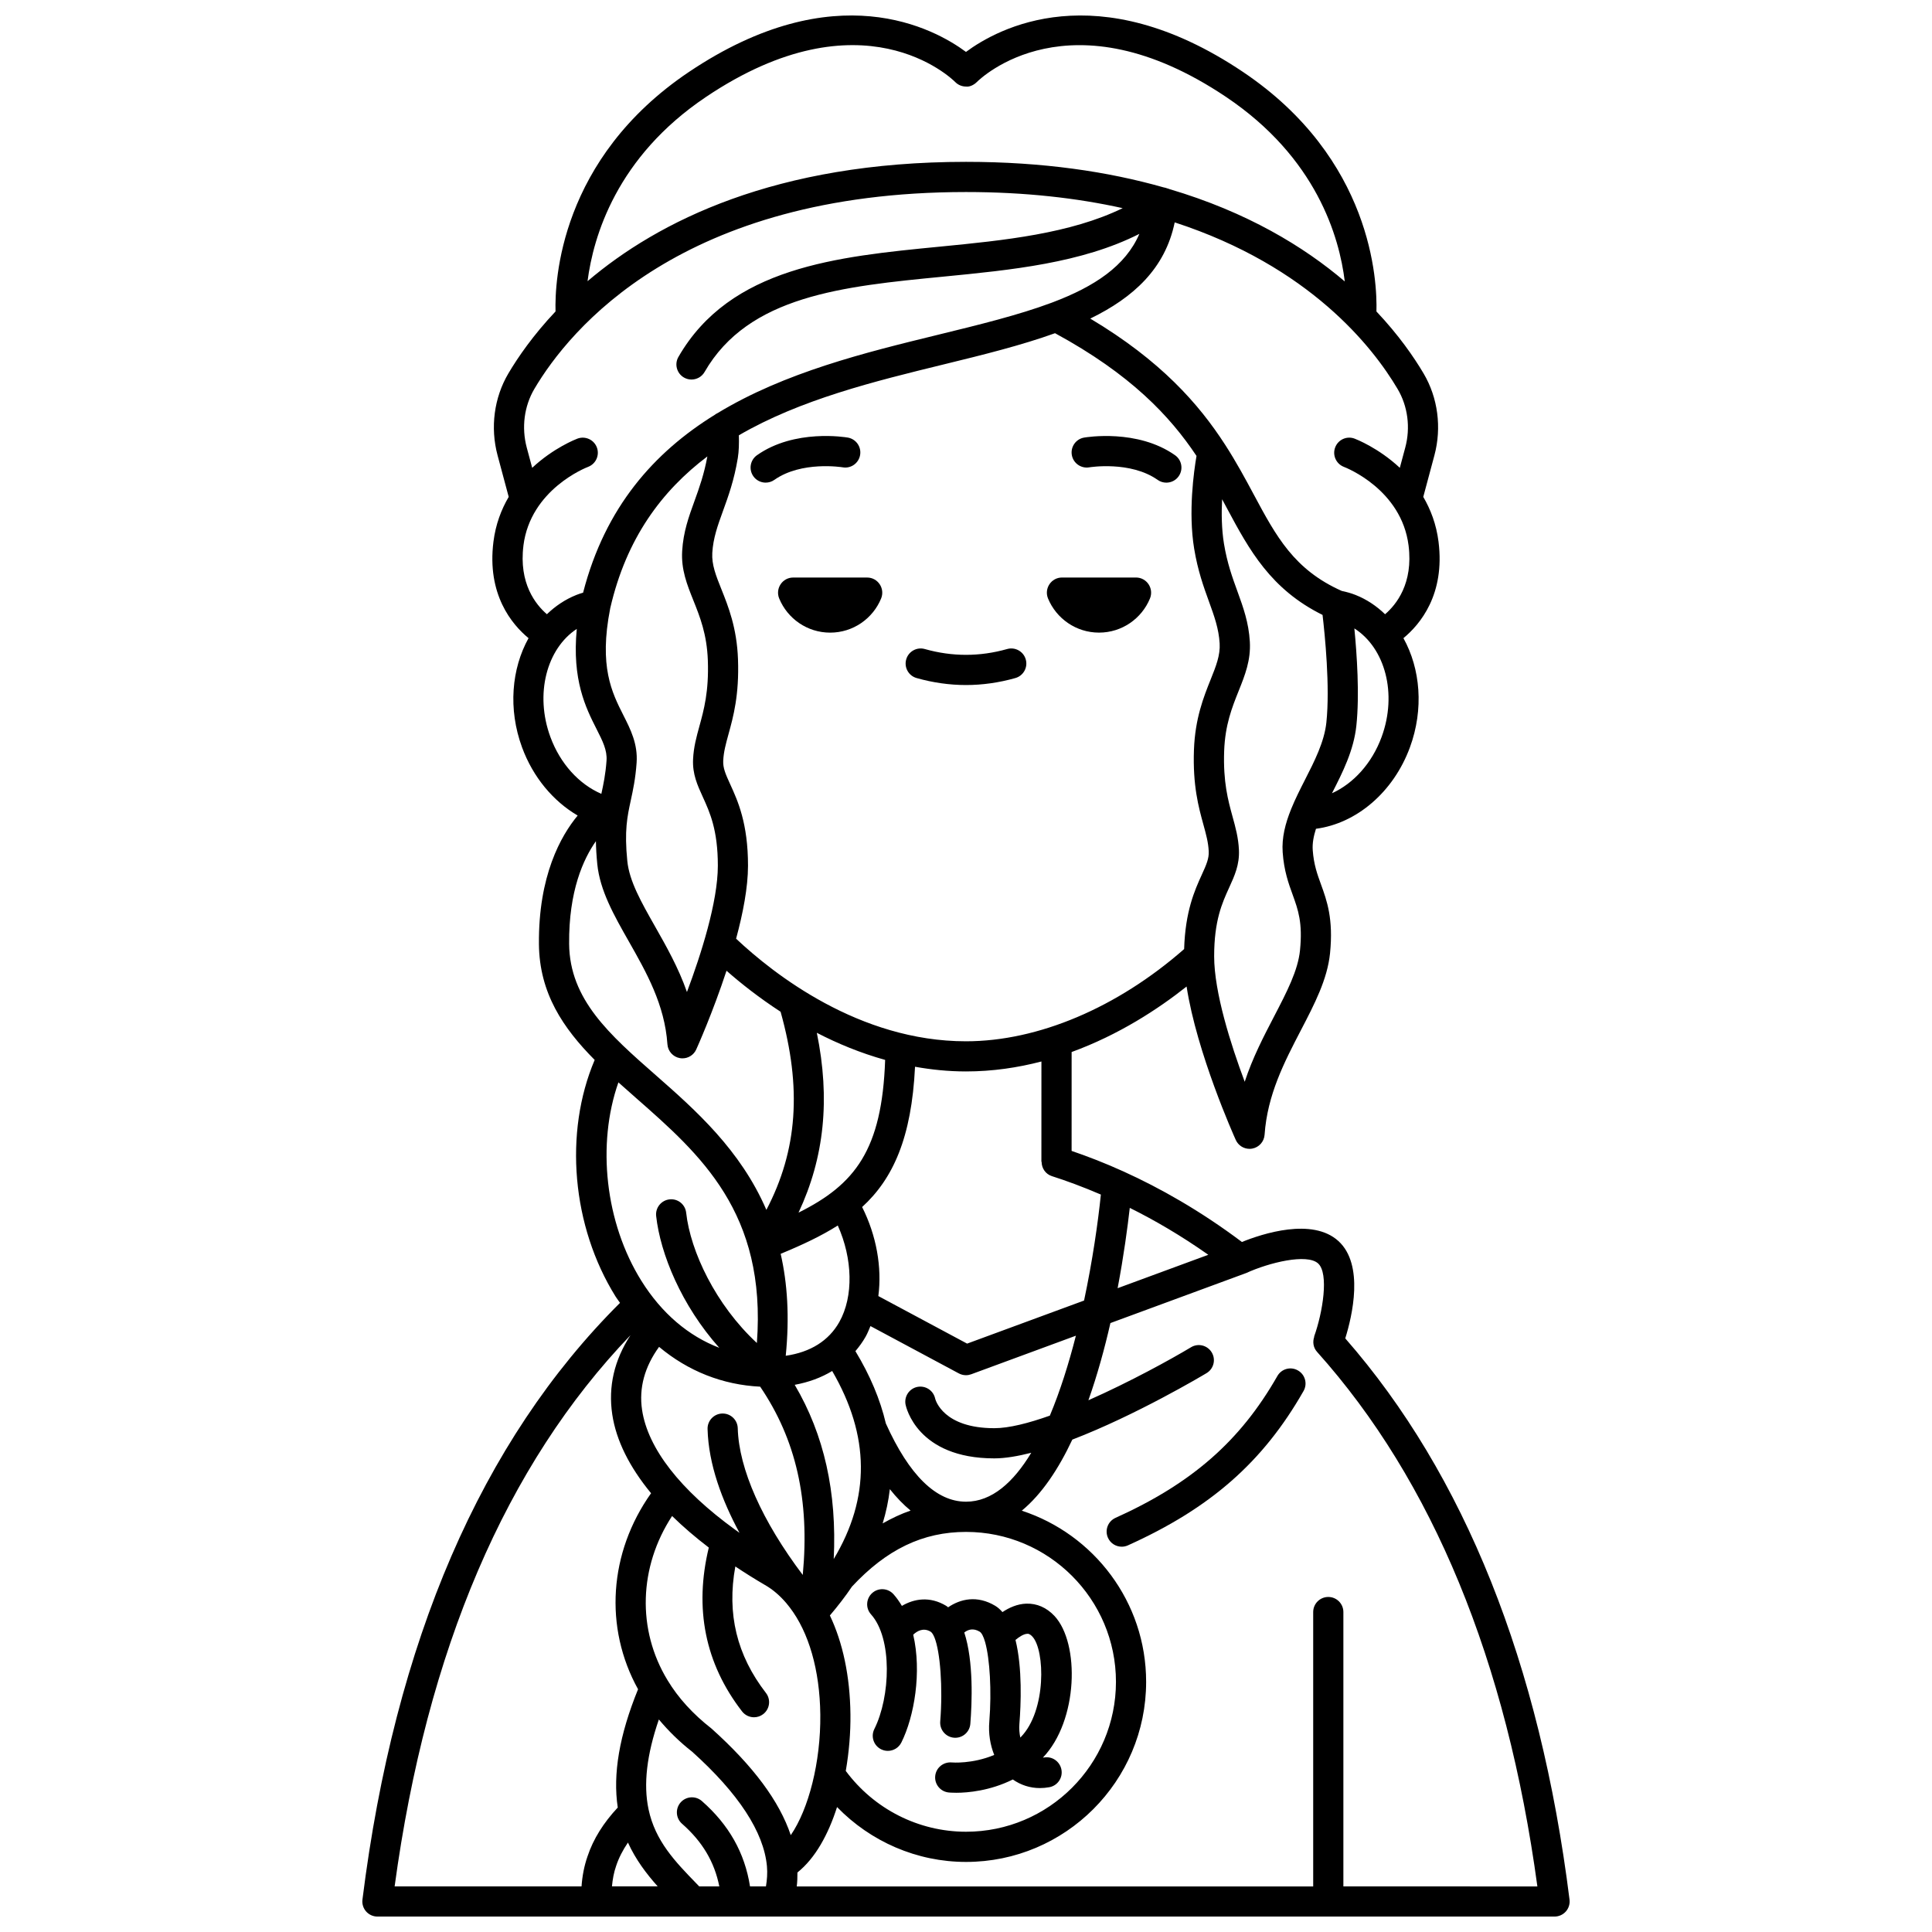 <?xml version="1.0" encoding="UTF-8"?>
<!-- Uploaded to: SVG Repo, www.svgrepo.com, Generator: SVG Repo Mixer Tools -->
<svg width="800px" height="800px" version="1.1" viewBox="144 144 512 512" xmlns="http://www.w3.org/2000/svg">
 <defs>
  <clipPath id="a">
   <path d="m240 148.09h320v503.81h-320z"/>
  </clipPath>
 </defs>
 <path d="m432.66 267.85c0.105-0.02 10.906-1.77 18.133 3.328 0.699 0.496 1.504 0.73 2.301 0.73 1.254 0 2.496-0.59 3.269-1.695 1.273-1.809 0.84-4.305-0.965-5.574-9.969-7.027-23.527-4.769-24.105-4.672-2.172 0.379-3.621 2.445-3.25 4.617 0.371 2.168 2.453 3.637 4.617 3.266z"/>
 <path d="m346.91 271.9c0.797 0 1.602-0.234 2.301-0.73 7.188-5.062 17.863-3.363 18.105-3.328 2.184 0.387 4.242-1.078 4.621-3.25 0.379-2.176-1.078-4.246-3.25-4.629-0.578-0.098-14.105-2.359-24.078 4.672-1.805 1.273-2.238 3.766-0.965 5.574 0.77 1.102 2.008 1.691 3.266 1.691z"/>
 <path d="m386.91 323.69c4.336 1.227 8.738 1.852 13.086 1.852s8.75-0.625 13.086-1.852c2.125-0.602 3.359-2.812 2.754-4.934-0.598-2.129-2.832-3.359-4.934-2.754-7.25 2.051-14.57 2.051-21.816 0-2.113-0.605-4.336 0.629-4.934 2.754-0.602 2.125 0.629 4.332 2.758 4.934z"/>
 <g clip-path="url(#a)">
  <path d="m500.51 498.68c1.836-5.891 5.066-19.516-1.816-25.789-6.91-6.301-20.188-1.934-25.574 0.246-11.09-8.336-21.836-14.352-31.191-18.598-0.047-0.027-0.102-0.043-0.148-0.07-5.09-2.309-9.711-4.074-13.793-5.465l0.004-26.207c12.496-4.555 22.914-11.367 30.469-17.359 2.707 17.621 12.547 39.594 13.031 40.66 0.656 1.453 2.09 2.356 3.644 2.356 0.234 0 0.469-0.02 0.707-0.062 1.805-0.324 3.156-1.836 3.285-3.664 0.727-10.602 5.242-19.281 9.605-27.672 3.621-6.957 7.043-13.531 7.742-20.449 0.914-9.113-0.844-13.957-2.398-18.227-0.988-2.719-1.918-5.289-2.188-9.086-0.129-1.797 0.227-3.688 0.855-5.656 10.754-1.418 20.535-9.715 24.898-21.574 3.738-10.172 2.777-20.863-1.719-28.945 4.43-3.656 11.066-11.586 9.301-25.562-0.582-4.625-2.094-8.543-4.043-11.871l2.953-11.012c1.973-7.367 0.93-15.273-2.859-21.688-2.566-4.348-6.594-10.18-12.504-16.441 0.227-7.965-1.074-40.465-35.406-63.508-38.684-25.961-65.004-11.48-73.367-5.277-8.371-6.203-34.684-20.691-73.367 5.273-34.328 23.039-35.633 55.539-35.406 63.504-5.906 6.262-9.934 12.094-12.504 16.441-3.789 6.414-4.832 14.32-2.859 21.688l2.953 11.016c-1.953 3.332-3.461 7.246-4.043 11.875-1.766 13.973 4.871 21.91 9.301 25.562-4.496 8.078-5.461 18.777-1.719 28.945 2.906 7.902 8.246 14.262 14.738 18.062-4.461 5.383-10.43 15.973-10.266 34.078 0.121 13.012 6.426 22.277 14.773 30.691-8.188 19.258-6.086 44.078 5.574 62.754 0.359 0.57 0.77 1.066 1.141 1.625-36.719 36.551-59.703 89.707-68.258 158.14-0.145 1.137 0.211 2.281 0.969 3.144 0.762 0.859 1.852 1.352 3 1.352h311.95c1.148 0 2.238-0.492 3-1.352 0.758-0.863 1.113-2.008 0.969-3.144-7.828-62.605-27.84-112.61-59.434-148.73zm-36.297-22.148-24.031 8.852c1.637-8.625 2.644-16.211 3.219-21.285 6.492 3.219 13.539 7.312 20.812 12.434zm-44.176-24.652c0 1.695 1.031 3.269 2.731 3.812 3.727 1.184 8.148 2.809 12.973 4.879-0.762 7.41-2.207 17.508-4.453 28.086l-30.992 11.414-23.527-12.602c0.984-7.602-0.48-16.004-4.297-23.594 8.195-7.492 13.109-18.355 14.02-37.176 4.344 0.773 8.844 1.242 13.5 1.242 7.039 0 13.723-1.004 19.996-2.637l-0.008 26.57 0.059 0.008zm-12.527 78.605c2.875 0 6.223-0.578 9.785-1.484-4.734 7.836-10.453 12.965-17.285 12.965-7.906 0-15.055-6.984-21.254-20.742-1.488-6.344-4.176-12.73-8.062-19.156 0.996-1.184 1.922-2.438 2.703-3.824 0.5-0.891 0.883-1.863 1.285-2.82l23.426 12.547c0.582 0.312 1.234 0.473 1.887 0.473 0.465 0 0.934-0.086 1.383-0.246l27.746-10.223c-1.887 7.402-4.18 14.707-6.902 21.184-5.641 2-10.832 3.328-14.711 3.328-13.527 0-15.582-7.426-15.688-7.863-0.457-2.133-2.543-3.492-4.688-3.082-2.164 0.43-3.574 2.535-3.148 4.703 0.117 0.578 3.055 14.242 23.523 14.242zm-82.766 96.824c5.41 4.75 8.59 10.117 9.879 16.602h-5.328l-0.75-0.777c-5.602-5.769-10.898-11.23-12.676-19.656-1.398-6.606-0.477-14.457 2.738-23.801 2.566 3.066 5.496 5.953 8.805 8.531 12.324 11.086 19 21.301 19.836 30.355 0.168 1.871 0.023 3.629-0.262 5.348h-4.223c-1.402-8.898-5.594-16.324-12.75-22.609-1.66-1.457-4.188-1.293-5.644 0.363-1.449 1.66-1.285 4.188 0.375 5.644zm-14.332 4.988c2.055 4.523 4.898 8.27 7.879 11.609l-12.117 0.004c0.176-1.863 0.496-3.688 1.105-5.414 0.703-2.129 1.77-4.199 3.133-6.199zm43.148-1.965c-3-8.957-9.863-18.238-21.004-28.246-4.918-3.84-8.832-8.133-11.633-12.785-8.195-13.441-7.606-30.094 1.188-43.543 2.883 2.824 6.129 5.617 9.727 8.363-3.898 16.129-0.996 30.738 8.816 43.422 0.789 1.016 1.973 1.551 3.168 1.551 0.855 0 1.715-0.273 2.441-0.836 1.75-1.352 2.07-3.863 0.719-5.609-7.723-9.988-10.398-20.996-8.113-33.516 2.5 1.664 5.113 3.309 7.871 4.918 2.082 1.184 3.957 2.828 5.637 4.789 0.312 0.395 0.621 0.781 0.926 1.16 5.016 6.562 7.957 16.535 8.086 28.414 0.125 12.598-3.094 25.035-7.828 31.918zm-34.898-129.4c7.699 6.441 16.824 10.062 26.793 10.551 9.461 13.93 13.164 29.98 11.285 49.895-10.727-14.215-16.941-28.078-17.227-38.887-0.059-2.172-1.836-3.894-3.996-3.894h-0.109c-2.207 0.059-3.953 1.898-3.894 4.102 0.242 9.352 3.82 18.906 8.461 27.512-0.387-0.277-0.773-0.551-1.152-0.828 0 0-0.004-0.004-0.008-0.004-14.48-10.48-23.121-21.5-24.656-31.727-0.871-5.809 0.664-11.422 4.504-16.719zm-7.5-144.81c0.582-2.691 1.246-5.738 1.547-9.996 0.344-4.981-1.613-8.844-3.508-12.582-3.051-6.039-6.512-12.887-3.496-28.285 0.012-0.047 0.02-0.098 0.031-0.148 4.262-18.469 13.664-31.055 25.723-40.152-0.852 4.668-2.133 8.285-3.394 11.758-1.535 4.231-2.984 8.227-3.285 13.312-0.293 4.941 1.289 8.887 2.961 13.062 1.766 4.414 3.59 8.98 3.844 15.91 0.293 8.246-1.043 13.098-2.219 17.387-0.797 2.883-1.547 5.606-1.695 8.836-0.184 3.926 1.156 6.856 2.57 9.953 1.871 4.102 3.996 8.75 3.996 18.25-0.004 9.637-4.481 23.586-8.188 33.469-2.25-6.441-5.481-12.133-8.465-17.395-3.648-6.43-6.801-11.98-7.34-17.309-0.812-8.094-0.008-11.793 0.918-16.07zm26.355-4.269c-1.281-2.805-1.945-4.356-1.855-6.262 0.109-2.336 0.684-4.43 1.414-7.086 1.266-4.594 2.84-10.316 2.5-19.789-0.297-8.328-2.578-14.02-4.41-18.598-1.445-3.606-2.582-6.457-2.402-9.613 0.23-3.922 1.434-7.231 2.82-11.059 1.398-3.848 2.984-8.207 3.941-14.062 0.297-1.816 0.344-3.871 0.277-6.023 16.328-9.504 36.008-14.32 54.449-18.828 10.301-2.516 20.379-5.008 29.344-8.23 20.035 10.875 30.453 21.969 37.492 32.523-0.699 4.07-2.219 14.855-0.625 24.559 0.957 5.852 2.543 10.215 3.938 14.062 1.387 3.828 2.586 7.137 2.82 11.059 0.184 3.156-0.957 6.008-2.402 9.613-1.832 4.578-4.109 10.27-4.41 18.598-0.34 9.469 1.234 15.195 2.5 19.789 0.73 2.656 1.305 4.75 1.414 7.086 0.09 1.906-0.574 3.461-1.855 6.262-1.871 4.098-4.363 9.684-4.66 19.66-17.699 15.516-38.672 24.438-57.82 24.438-28.324 0-51.016-17.875-60.914-27.188 1.824-6.742 3.152-13.605 3.156-19.336 0.008-11.238-2.719-17.211-4.711-21.574zm41.055 73.035c-0.828 23.832-7.949 33-22.953 40.469 6.856-14.613 8.434-30.133 4.848-47.656 5.5 2.852 11.566 5.359 18.105 7.188zm6.742 119.43c-2.539 0.867-4.992 2.039-7.402 3.402 0.918-3.012 1.555-6.039 1.906-9.078 1.762 2.215 3.594 4.113 5.496 5.676zm-20.367 12.844c0.863-17.664-2.527-32.93-10.34-46.172 3.699-0.676 7.027-1.906 9.93-3.664 9.996 17.176 10.152 33.609 0.41 49.836zm1.488-62.828c-2.809 4.992-7.688 8.02-14.207 8.957 1.031-10.312 0.438-19.227-1.344-27.016 5.644-2.328 10.711-4.695 15.137-7.504 3.945 8.762 4.215 18.789 0.414 25.562zm-2.508 77.781c2.152-2.539 4.129-5.086 5.852-7.652 9.195-9.879 18.805-14.492 30.234-14.492 21.906 0 39.727 17.82 39.727 39.73 0 21.906-17.82 39.727-39.727 39.727-12.609 0-24.383-6.023-31.875-16.113 0.879-5.062 1.293-10.211 1.238-14.984-0.113-10.156-2.035-19.047-5.449-26.215zm124.59-176.3c-0.543 5.391-3.481 11.031-6.875 17.559-2.734 5.25-5.691 10.926-7.781 17.305-3.688-9.871-8.094-23.672-8.098-33.246 0-9.5 2.125-14.145 3.996-18.25 1.414-3.098 2.75-6.027 2.57-9.953-0.148-3.227-0.898-5.953-1.695-8.836-1.176-4.285-2.512-9.137-2.219-17.387 0.254-6.93 2.078-11.492 3.844-15.91 1.672-4.176 3.25-8.117 2.961-13.062-0.301-5.082-1.75-9.082-3.285-13.312-1.344-3.691-2.727-7.512-3.57-12.629-0.637-3.883-0.684-8.059-0.492-11.789 0.453 0.836 0.898 1.672 1.34 2.496 5.887 11 11.559 21.367 25.277 28.16 0.605 5.164 2.016 19.023 1.012 28.508-0.547 5.16-3.172 10.297-5.711 15.266-1.277 2.504-2.555 5.043-3.606 7.629-0.027 0.062-0.051 0.129-0.074 0.191-1.473 3.664-2.461 7.422-2.188 11.309 0.344 4.922 1.57 8.289 2.652 11.266 1.43 3.965 2.676 7.391 1.941 14.688zm21.621-56.504c-2.566 6.988-7.465 12.328-13.152 14.91 2.844-5.574 5.766-11.344 6.465-17.918 0.871-8.199 0.137-18.922-0.531-25.766 8.145 5.18 11.434 17.312 7.219 28.773zm6.269-76.703-1.441 5.367c-5.652-5.273-11.551-7.57-11.992-7.738-2.082-0.777-4.363 0.27-5.141 2.332-0.781 2.059 0.258 4.367 2.316 5.156 0.625 0.238 15.262 6 17.137 20.84 1.27 10.055-3.262 15.672-6.227 18.215-2.242-2.168-4.852-3.934-7.824-5.113-1.113-0.445-2.336-0.785-3.668-1.07-12.625-5.633-17.355-14.434-23.316-25.562-2.215-4.137-4.602-8.562-7.562-13.152-0.027-0.047-0.055-0.094-0.09-0.137-6.863-10.617-16.941-22.156-35.672-33.32 11.445-5.566 19.859-13.262 22.379-25.496 35.785 11.652 52.527 33.07 59.066 44.141 2.715 4.566 3.457 10.234 2.035 15.539zm-185.31-92.922c41.418-27.812 65.074-4.918 66.055-3.941 0.746 0.762 1.773 1.188 2.844 1.191 0.957 0.133 2.094-0.426 2.856-1.18 0.988-0.988 24.645-23.867 66.066 3.93 23.973 16.09 30.031 37.102 31.461 48.898-10.809-9.207-25.875-18.387-46.484-24.48-0.191-0.102-0.41-0.133-0.621-0.203-0.277-0.094-0.539-0.195-0.828-0.227-0.051-0.004-0.098-0.035-0.148-0.039h-0.008c-14.574-4.141-31.844-6.746-52.285-6.746-50.457 0-81.668 15.781-100.3 31.629 1.523-11.836 7.688-32.926 31.398-48.832zm-48.383 118.88c1.875-14.84 16.512-20.605 17.137-20.844 2.059-0.781 3.098-3.078 2.328-5.144-0.777-2.07-3.082-3.109-5.152-2.34-0.441 0.168-6.344 2.465-11.992 7.738l-1.441-5.367c-1.418-5.309-0.684-10.973 2.023-15.555 9.266-15.684 38.957-52.164 114.39-52.164 15.77 0 29.516 1.613 41.516 4.273-13.902 6.758-31.367 8.539-48.402 10.195-27.348 2.66-55.617 5.41-69.332 29.227-1.105 1.914-0.445 4.359 1.469 5.465 0.629 0.359 1.316 0.531 1.992 0.531 1.383 0 2.731-0.719 3.469-2.004 11.656-20.25 36.684-22.68 63.176-25.258 18.125-1.766 36.754-3.598 52.047-11.34-3.68 8.531-11.887 13.945-22.965 18.137-0.133 0.035-0.254 0.094-0.379 0.141-8.66 3.234-19 5.766-30.23 8.512-18.988 4.641-40.352 9.879-58.215 20.715-0.297 0.129-0.547 0.297-0.801 0.488-15.949 9.887-28.973 24.375-34.824 47.09-0.613 0.18-1.207 0.371-1.773 0.598-2.969 1.184-5.574 2.949-7.82 5.113-2.961-2.547-7.484-8.164-6.215-18.207zm7.148 50.746c-4.18-11.359-0.996-23.391 6.992-28.645-1.301 13.523 2.391 20.918 5.219 26.496 1.656 3.269 2.856 5.641 2.664 8.414-0.262 3.652-0.824 6.269-1.371 8.797-5.902-2.539-10.898-7.984-13.504-15.062zm12.062 27.609c0.023 1.797 0.137 3.797 0.363 6.086 0.707 7.008 4.414 13.539 8.344 20.457 4.684 8.246 9.523 16.773 10.242 27.281 0.129 1.828 1.48 3.34 3.285 3.664 0.238 0.043 0.473 0.062 0.707 0.062 1.551 0 2.988-0.902 3.644-2.356 0.309-0.676 4.387-9.797 8.023-20.863 3.727 3.285 8.574 7.121 14.332 10.871 5.644 20.129 4.519 36.695-3.766 52.504-6.871-15.906-18.801-26.461-29.273-35.656-12.27-10.773-22.867-20.082-23-34.828-0.125-14.062 3.805-22.559 7.098-27.223zm5.961 63.918c1.531 1.375 3.09 2.746 4.664 4.133 17.047 14.973 34.633 30.414 32.031 64.934-10.926-10.113-17.617-24.309-18.738-34.52-0.242-2.195-2.195-3.789-4.414-3.539-2.195 0.242-3.781 2.219-3.539 4.414 1.102 10.012 6.719 23.703 16.727 34.918-8.137-3.113-15.254-9.113-20.648-17.758-9.605-15.391-11.848-36.219-6.082-52.582zm3.195 67.016c-4.289 6.57-5.934 13.602-4.824 20.996 1.035 6.879 4.559 13.926 10.285 20.871-11.168 15.73-12.508 35.59-3.449 51.945-4.953 12.156-6.719 22.457-5.379 31.348-3.742 3.992-6.481 8.324-8 12.902-0.891 2.543-1.406 5.227-1.602 8.004h-49.531c8.508-62.656 29.527-111.71 62.5-146.07zm188.93 146.07v-72.715c0-2.211-1.789-4-4-4-2.211 0-4 1.789-4 4v72.715h-136.86c0.141-1.211 0.191-2.445 0.176-3.699 4.738-3.781 8.195-10.109 10.5-17.34 8.914 9.18 21.172 14.543 34.188 14.543 26.316 0 47.723-21.41 47.723-47.723 0-21.16-13.855-39.125-32.957-45.359 5.356-4.414 9.762-11.102 13.395-18.836 16.859-6.465 34.516-16.98 35.578-17.621 1.895-1.137 2.508-3.586 1.371-5.484-1.137-1.898-3.598-2.516-5.484-1.375-5.379 3.223-16.246 9.211-27.203 14.051 2.371-6.688 4.293-13.703 5.832-20.457l35.977-13.254c6.102-2.789 16.121-5.231 19.066-2.547 2.906 2.644 1.246 12.965-1.066 19.402l0.047 0.016c-0.48 1.336-0.281 2.875 0.73 4.004 30.629 34.172 50.266 81.82 58.398 141.68l-51.414-0.008z"/>
 </g>
 <path d="m435.25 311.65c6.094 0 11.312-3.731 13.5-9.035 1.094-2.648-0.84-5.566-3.703-5.566h-19.602c-2.863 0-4.797 2.918-3.703 5.566 2.191 5.297 7.414 9.035 13.508 9.035z"/>
 <path d="m350.5 302.62c2.188 5.305 7.41 9.035 13.5 9.035s11.312-3.731 13.5-9.035c1.094-2.648-0.84-5.566-3.703-5.566h-19.598c-2.859 0-4.793 2.918-3.699 5.566z"/>
 <path d="m375.71 602.21c-0.988 1.977-0.188 4.379 1.789 5.367 0.574 0.285 1.184 0.422 1.785 0.422 1.469 0 2.879-0.809 3.582-2.211 3.438-6.875 5.445-18.699 3.144-28.578 1.062-1.004 2.707-1.938 4.617-0.797 0.355 0.227 0.684 0.746 0.984 1.465 0.012 0.02 0.012 0.039 0.027 0.059 1.523 3.738 2.258 13.238 1.531 22.266-0.176 2.203 1.465 4.133 3.664 4.312 0.109 0.008 0.219 0.012 0.328 0.012 2.062 0 3.812-1.582 3.984-3.676 0.453-5.57 0.895-16.602-1.602-24.223 1-0.789 2.379-1.242 4.09-0.215 0.531 0.336 1.004 1.285 1.406 2.672 0.023 0.051 0.02 0.109 0.047 0.16 1.215 4.359 1.742 12.855 1.094 20.941-0.277 3.191 0.23 6.223 1.297 8.891-5.797 2.438-11.195 2.004-11.254 1.988-2.211-0.18-4.156 1.383-4.383 3.578-0.223 2.199 1.379 4.16 3.578 4.383 0.125 0.012 0.852 0.078 2.016 0.078 3.008 0 8.941-0.512 14.973-3.523 2.102 1.473 4.543 2.277 7.168 2.277 0.816 0 1.645-0.074 2.481-0.223 2.176-0.383 3.629-2.461 3.242-4.633-0.387-2.176-2.461-3.648-4.633-3.242-0.102 0.016-0.184 0.012-0.285 0.023 9.355-9.762 9.828-30.305 3.059-37.543-2.082-2.223-4.648-3.34-7.465-3.258-2.414 0.078-4.574 1.082-6.316 2.238-0.57-0.648-1.188-1.23-1.898-1.656-4.816-2.894-9.285-1.816-12.496 0.387-0.172-0.125-0.328-0.281-0.512-0.387-4.348-2.617-8.523-1.883-11.742 0.016-0.66-1.102-1.379-2.156-2.227-3.098-1.477-1.645-4.008-1.785-5.648-0.305-1.645 1.477-1.781 4.004-0.305 5.648 5.715 6.367 5.156 21.832 0.879 30.383zm40.52-25.234c0.215-0.039 0.656-0.023 1.363 0.734 3.352 3.578 3.754 19.656-3.066 26.633-0.043 0.043-0.094 0.078-0.137 0.129-0.23-1.129-0.352-2.336-0.242-3.617 0.41-5.102 0.82-14.801-1.035-22.254 0.98-0.812 2.18-1.598 3.117-1.625z"/>
 <path d="m487.96 507.18c-1.918-1.109-4.359-0.434-5.449 1.492-9.824 17.211-22.645 28.441-42.887 37.574-2.012 0.906-2.91 3.269-2 5.289 0.664 1.48 2.121 2.356 3.648 2.356 0.547 0 1.105-0.113 1.641-0.355 21.902-9.875 35.816-22.102 46.539-40.902 1.098-1.922 0.43-4.363-1.492-5.453z"/>
</svg>